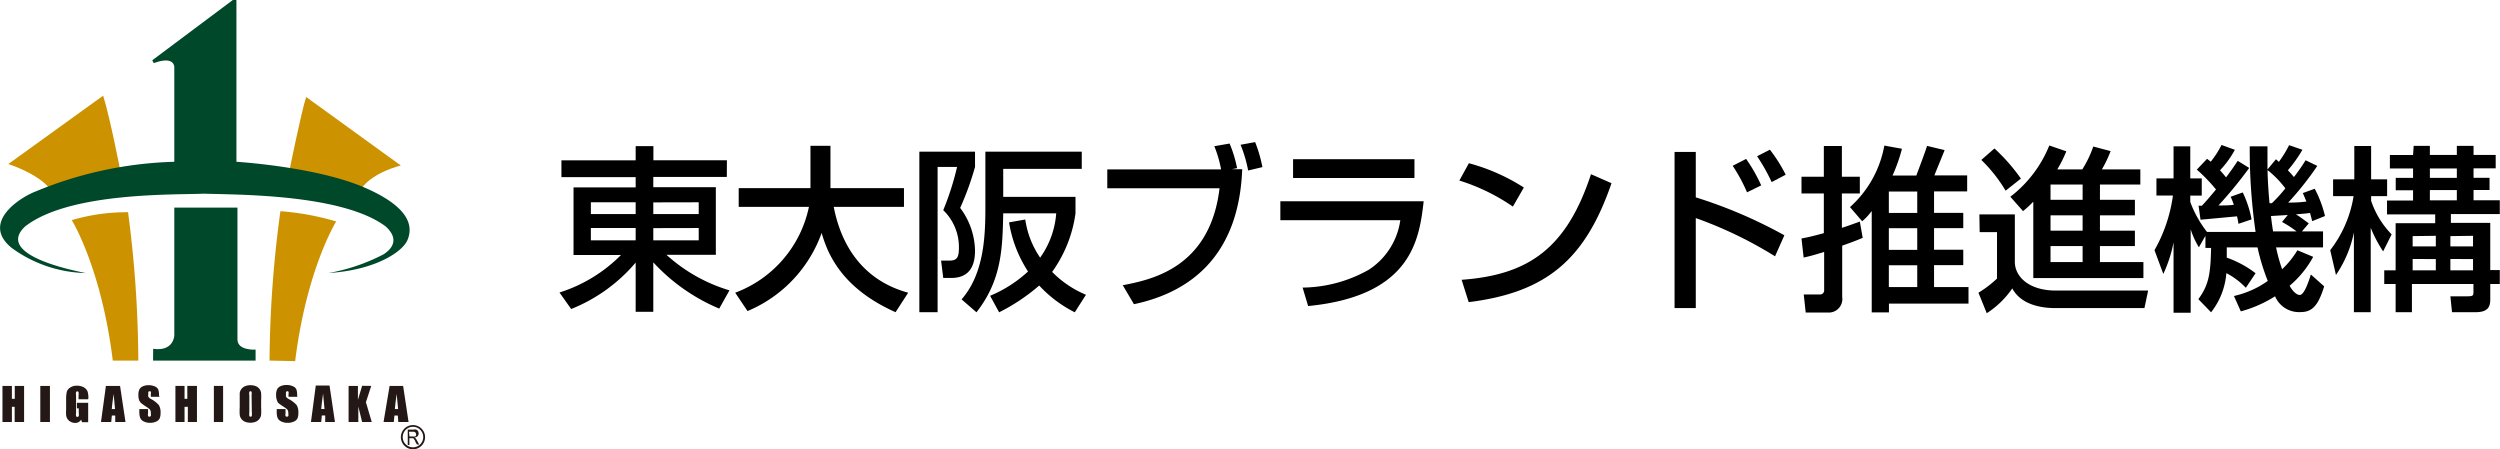<svg xmlns="http://www.w3.org/2000/svg" viewBox="0 0 243.84 43.82"><defs><style>.cls-1{fill:#231815;}.cls-2{fill:#cc9200;}.cls-3{fill:#00482a;}</style></defs><title>logo</title><g id="レイヤー_2" data-name="レイヤー 2"><g id="レイヤー_1-2" data-name="レイヤー 1"><path class="cls-1" d="M2.35,37.64v3.52H1.43V39.68H1.16v1.48H.24V37.64h.92V38.9h.28V37.64Z"/><path class="cls-1" d="M4.87,37.64v3.52H3.93V37.64Z"/><path class="cls-1" d="M8.59,38.94H7.66v-.32a1.54,1.54,0,0,0,0-.38.14.14,0,0,0-.24,0,1,1,0,0,0,0,.34v1.69a1,1,0,0,0,0,.31.12.12,0,0,0,.12.08.14.14,0,0,0,.14-.08,1,1,0,0,0,0-.33v-.42H7.5v-.54h1.1v1.89H8l-.09-.25a.65.65,0,0,1-.24.24.7.7,0,0,1-.34.08.91.91,0,0,1-.44-.11.83.83,0,0,1-.31-.28.85.85,0,0,1-.13-.35,4,4,0,0,1,0-.55v-1a3.41,3.41,0,0,1,.06-.73.75.75,0,0,1,.32-.42,1.14,1.14,0,0,1,.68-.19,1.29,1.29,0,0,1,.68.17.79.79,0,0,1,.35.39,2.06,2.06,0,0,1,.08.66Z"/><path class="cls-1" d="M11.71,37.64l.53,3.52h-1l0-.63h-.33l-.06.63h-1l.48-3.52Zm-.49,2.26q-.07-.6-.14-1.48-.14,1-.18,1.48Z"/><path class="cls-1" d="M15.56,38.7h-.85v-.26a.51.51,0,0,0,0-.23.12.12,0,0,0-.11-.05.14.14,0,0,0-.13.07.39.39,0,0,0,0,.2.57.57,0,0,0,0,.27.69.69,0,0,0,.26.22,2.63,2.63,0,0,1,.77.6,1.36,1.36,0,0,1,.16.75,1.32,1.32,0,0,1-.09.55.69.69,0,0,1-.34.3,1.35,1.35,0,0,1-.59.12,1.31,1.31,0,0,1-.63-.14.68.68,0,0,1-.34-.35,1.82,1.82,0,0,1-.08-.61V39.9h.85v.43a.56.56,0,0,0,0,.25.14.14,0,0,0,.13.06.15.15,0,0,0,.14-.07.4.4,0,0,0,0-.21.65.65,0,0,0-.08-.41,2.64,2.64,0,0,0-.43-.32,4.45,4.45,0,0,1-.45-.33.78.78,0,0,1-.18-.28,1.24,1.24,0,0,1-.07-.46,1.27,1.27,0,0,1,.1-.59.7.7,0,0,1,.33-.29,1.35,1.35,0,0,1,.56-.11,1.46,1.46,0,0,1,.61.12.64.64,0,0,1,.33.29,1.54,1.54,0,0,1,.08.59Z"/><path class="cls-1" d="M19.21,37.64v3.52h-.89V39.68H18v1.48h-.89V37.64H18V38.9h.27V37.64Z"/><path class="cls-1" d="M21.76,37.64v3.52h-.9V37.64Z"/><path class="cls-1" d="M25.47,39.7a7.49,7.49,0,0,1,0,.75.83.83,0,0,1-.16.4.86.86,0,0,1-.36.28,1.32,1.32,0,0,1-.53.1,1.37,1.37,0,0,1-.51-.09.85.85,0,0,1-.53-.68,7.36,7.36,0,0,1,0-.76v-.6q0-.53,0-.75a.83.83,0,0,1,.16-.4.84.84,0,0,1,.36-.28,1.33,1.33,0,0,1,.53-.1,1.36,1.36,0,0,1,.51.09.84.84,0,0,1,.37.28.83.83,0,0,1,.16.4,7.24,7.24,0,0,1,0,.76Zm-.93-1.16a1.07,1.07,0,0,0,0-.31.11.11,0,0,0-.11-.07.13.13,0,0,0-.11.06.78.78,0,0,0,0,.33v1.64a1.6,1.6,0,0,0,0,.38.11.11,0,0,0,.12.07.11.11,0,0,0,.12-.08,1.77,1.77,0,0,0,0-.39Z"/><path class="cls-1" d="M29,38.7h-.86v-.26a.49.49,0,0,0,0-.23.12.12,0,0,0-.11-.05.14.14,0,0,0-.13.07.39.39,0,0,0,0,.2.57.57,0,0,0,0,.27.7.7,0,0,0,.26.22,2.65,2.65,0,0,1,.78.6,1.35,1.35,0,0,1,.16.75,1.3,1.3,0,0,1-.09.55.7.7,0,0,1-.35.3,1.39,1.39,0,0,1-.6.12,1.34,1.34,0,0,1-.64-.14.68.68,0,0,1-.35-.35,1.78,1.78,0,0,1-.08-.61V39.9h.86v.43a.54.54,0,0,0,0,.25.14.14,0,0,0,.13.06.15.15,0,0,0,.14-.07.41.41,0,0,0,0-.21.65.65,0,0,0-.09-.41,2.67,2.67,0,0,0-.43-.32,4.45,4.45,0,0,1-.46-.33A.79.79,0,0,1,27,39a1.23,1.23,0,0,1-.07-.46,1.26,1.26,0,0,1,.11-.59.71.71,0,0,1,.34-.29,1.38,1.38,0,0,1,.56-.11,1.49,1.49,0,0,1,.62.12.64.64,0,0,1,.34.29,1.52,1.52,0,0,1,.08.59Z"/><path class="cls-1" d="M32.14,37.6l.53,3.56h-.95l0-.64h-.33l-.06.64h-1l.47-3.56Zm-.49,2.29q-.07-.6-.14-1.5-.14,1-.18,1.5Z"/><path class="cls-1" d="M36.21,37.64l-.52,1.59.57,1.93h-.94l-.37-1.51v1.51H34V37.64h.91V39l.41-1.37Z"/><path class="cls-1" d="M39.32,37.64l.53,3.52h-1l-.05-.63h-.33l-.06.63h-1L38,37.64Zm-.49,2.26q-.07-.6-.14-1.48-.14,1-.18,1.48Z"/><path class="cls-1" d="M40.28,43.82a1.18,1.18,0,1,1,1.18-1.18,1.18,1.18,0,0,1-1.18,1.18Zm0-2.19a1,1,0,1,0,1,1,1,1,0,0,0-1-1Z"/><path class="cls-1" d="M39.77,43.4v-1.5h.57a.67.67,0,0,1,.26,0,.42.42,0,0,1,.18.16.44.44,0,0,1,.05.22.4.4,0,0,1-.09.26.53.53,0,0,1-.31.13l.1.07a1.26,1.26,0,0,1,.14.22l.22.4h-.22l-.17-.3c0-.09-.09-.18-.12-.22a.39.39,0,0,0-.08-.1l-.08,0h-.29v.67Zm.17-.83h.36a.49.49,0,0,0,.18,0,.2.2,0,0,0,.1-.09.26.26,0,0,0,0-.13.23.23,0,0,0-.07-.17.28.28,0,0,0-.21-.07h-.41Z"/><path class="cls-2" d="M11.74,16.68s-1-5.18-1.68-7.35L.81,16s2.88.9,4.08,2.44Z"/><path class="cls-2" d="M28.25,16.54S29.37,11,29.86,9.46l9.23,6.68s-2.73.66-3.83,2.24Z"/><path class="cls-3" d="M14.93,35.17h10V34.1s-1.77.13-1.77-1V20.25H17V32.74s-.06,1.57-2.06,1.28Z"/><path class="cls-2" d="M13.49,35.17a113,113,0,0,0-1-14.47A19,19,0,0,0,7,21.47s2.89,4.64,4,13.7Z"/><path class="cls-2" d="M26.29,35.17A111.76,111.76,0,0,1,27.35,20.6a25.73,25.73,0,0,1,5.44,1s-2.89,4.64-4,13.62Z"/><path class="cls-3" d="M32.05,26.63a18.61,18.61,0,0,0,5.37-1.83c1.14-.74,1.32-1.7.19-2.72C33.34,18.89,23,19,19.9,18.89c-2.7.13-13.09-.2-17.44,3.19-3.44,3.19,7.12,4.7,5.78,4.55a12.72,12.72,0,0,1-7.1-2.45c-3-2.44.72-4.89,2.37-5.52A38,38,0,0,1,17,15.78l0-9.23s.05-1.15-2-.39l-.15-.28L22.71,0h.35V15.78s7.78.47,12.51,2.52,4.64,4,4.17,5.12S36.66,26.34,32.05,26.63Z"/><path d="M70.89,17.26H63.72v1h6.1v6.59H65a15.89,15.89,0,0,0,6.15,3.47l-1,1.78a18.45,18.45,0,0,1-6.43-4.51v4.82H62V25.61a16,16,0,0,1-6.29,4.53l-1.14-1.61a14.66,14.66,0,0,0,6-3.66H55.94V18.28H62v-1H54.76V15.64H62V14.25h1.73v1.38h7.17ZM57.63,20.88H62V19.73H57.63Zm0,2.56H62V22.24H57.63Zm6.09-3.7v1.14h4.43V19.73Zm0,2.51v1.19h4.43V22.24Z"/><path d="M71.71,28.55a11.42,11.42,0,0,0,7.19-8.37H72.05V18.35h7V14.22H81v4.13h7.17v1.83H81.32c.71,3.68,2.77,7.14,7.26,8.37l-1.23,1.9c-5.24-2.33-6.62-5.67-7.21-7.73a13,13,0,0,1-7.23,7.62Z"/><path d="M89.67,14.79H95.1v1.49a28,28,0,0,1-1.45,4,7.11,7.11,0,0,1,1.45,4.17c0,1.49-.55,2.66-2.32,2.66H92l-.21-1.69h.74c.76,0,1-.21,1-1.28A5,5,0,0,0,92,20.5a27.11,27.11,0,0,0,1.35-4.22H91.45V30.45H89.67ZM100,21.41a8.81,8.81,0,0,0,1.45,3.72,8.49,8.49,0,0,0,1.57-4.32H97.85c-.07,3.41-.14,6.5-2.61,9.65l-1.45-1.26c2.18-2.51,2.32-6.1,2.32-9V14.79h9.4v1.68H97.85V19.2h7.05v1.61a12.71,12.71,0,0,1-2.28,5.71,10.06,10.06,0,0,0,3.3,2.23l-1.09,1.71a12.16,12.16,0,0,1-3.47-2.61,18.87,18.87,0,0,1-3.91,2.61l-.88-1.61a12.56,12.56,0,0,0,3.7-2.37,12.34,12.34,0,0,1-1.85-4.79Z"/><path d="M119.93,14a12.21,12.21,0,0,1,.73,2.4l-.5.1h1c-.29,7.78-4.36,11.86-10.56,13.17l-1.09-1.85c2.78-.54,8.51-1.68,9.44-9.46H108V16.52H119.1a11.66,11.66,0,0,0-.66-2.26Zm1.81,2.63a13,13,0,0,0-.74-2.51l1.42-.26a13.24,13.24,0,0,1,.71,2.44Z"/><path d="M138.86,19.63c-.42,3.6-1.09,9.23-11.27,10.22l-.54-1.8a13.37,13.37,0,0,0,6.47-1.75,6.89,6.89,0,0,0,3.06-4.82h-11.7V19.63Zm-.9-4.1v1.83H126.12V15.53Z"/><path d="M147.56,20.15a19.28,19.28,0,0,0-5.22-2.54l.93-1.69a19.13,19.13,0,0,1,5.36,2.37Zm-5,7.14c6.47-.47,10.22-3,12.62-10.3l2,.88c-2.54,7.38-6.28,10.65-13.93,11.6Z"/><path d="M165.4,14.82v4.43a46,46,0,0,1,8.64,3.7L173.13,25a39.91,39.91,0,0,0-7.73-3.73v8.78h-2.07V14.82Zm5,3.94A16.44,16.44,0,0,0,169,16.17l1.31-.67a15.72,15.72,0,0,1,1.47,2.58Zm2.4-1a17.69,17.69,0,0,0-1.42-2.52l1.25-.64a14.89,14.89,0,0,1,1.54,2.44Z"/><path d="M175.71,23.26c.55-.1,1.14-.23,2.18-.52V18.87h-2.18V17.24h2.18v-3h1.76v3h1.75v1.63h-1.75v3.35c.4-.12.74-.24,1.75-.61l.28,1.59c-.5.21-1,.41-2,.76v5a1.32,1.32,0,0,1-1.43,1.52h-2.13l-.19-1.76h1.54a.4.4,0,0,0,.45-.45v-3.7c-1.12.35-1.45.43-2,.55Zm9.8-8.75a16.11,16.11,0,0,1-.92,2.61h2.32c.22-.59.76-2,1.05-2.89l1.71.41c-.12.33-.67,1.64-1,2.47h3.2v1.56h-3.23v2.09h2.85v1.49h-2.85v2.11h2.85v1.5h-2.85V28H192v1.61h-7.76v.86h-1.68V20.58a5.64,5.64,0,0,1-.93,1l-1.19-1.38a10.55,10.55,0,0,0,3.35-6Zm-1.28,4.17v2.09H187V18.68Zm0,3.58v2.11H187V22.26Zm0,3.61V28H187V25.87Z"/><path d="M193.06,20.91h3.46v4.63c0,1.45,1.38,2.8,4,2.8h9l-.36,1.71h-8.71c-1.21,0-3.29-.26-4.18-1.92a8.76,8.76,0,0,1-2.49,2.42l-.81-2a10.58,10.58,0,0,0,1.81-1.38V22.64h-1.69Zm1.47-6.43a17.88,17.88,0,0,1,2.58,2.94l-1.49,1.18a14.49,14.49,0,0,0-2.37-3Zm3.79,5.19a10.2,10.2,0,0,1-1,.92l-1.24-1.4a11.87,11.87,0,0,0,3.8-5l1.66.57a12.53,12.53,0,0,1-.88,1.76h2.44a10.59,10.59,0,0,0,1.07-2.23l1.69.45a11.67,11.67,0,0,1-.85,1.78h3.75V18h-3.94v1.49h3.41V21h-3.41v1.5h3.41V24h-3.41v1.56h4.24v1.56H198.32ZM200,18v1.49h3.13V18Zm0,3v1.5h3.13V21Zm0,3v1.56h3.13V24Z"/><path d="M219.05,28.07a7.21,7.21,0,0,0-1.9-1.43,7.06,7.06,0,0,1-1.49,3.82l-1.24-1.28c1-1.38,1.19-2.39,1.24-5h-.55V23l-.64,1.12a8.1,8.1,0,0,1-.8-1.75v8.13H212V23.64a13.12,13.12,0,0,1-1,3.08l-.86-2.32a14.83,14.83,0,0,0,1.8-5.33h-1.61V17.4H212V14.27h1.63V17.4h1.12v1.68h-1.12v.62a11,11,0,0,0,1.63,2.92H220a56.22,56.22,0,0,1-.57-8.35h1.73c0,.8,0,1.24,0,2.26l.83-1,.28.26a11,11,0,0,0,1-1.63l1.3.45a13.66,13.66,0,0,1-1.42,2c.21.22.38.4.59.66a18.33,18.33,0,0,0,1.14-1.64l1.14.55a29.49,29.49,0,0,1-2.84,3.58c1,0,1.3-.05,1.78-.1-.16-.38-.23-.55-.35-.83l1.16-.42a11.2,11.2,0,0,1,1,2.66l-1.25.5c-.12-.5-.16-.61-.21-.8-.45.07-1,.1-1.37.14.36.22.45.29,1.25.88l-.67.78h2.06v1.56H222a15.77,15.77,0,0,0,.59,2.13,8.73,8.73,0,0,0,1.49-1.85l1.54.64a9.82,9.82,0,0,1-2.3,2.82c.19.35.59.9,1,.9s.86-1.28,1.07-2l1.3,1.16c-.61,2-1.25,2.51-2.32,2.51a2.54,2.54,0,0,1-2.47-1.54,12.16,12.16,0,0,1-3.34,1.47l-.67-1.5a9.09,9.09,0,0,0,3.3-1.47,20.65,20.65,0,0,1-1-3.27h-3c0,.41,0,.64,0,1A10.08,10.08,0,0,1,220,26.65Zm-4.29-8c.33-.35.71-.78,1.38-1.59a16.71,16.71,0,0,0-1.87-1.94l1-1.05.36.28a9.47,9.47,0,0,0,1.05-1.63l1.3.47a9.27,9.27,0,0,1-1.45,2c.19.21.36.4.59.69.61-.81.85-1.18,1.14-1.61l1.12.69a42,42,0,0,1-3,3.66c.43,0,1.09,0,1.5-.07-.12-.33-.19-.52-.31-.78l1.18-.42a10.59,10.59,0,0,1,.86,2.63l-1.28.43a6.72,6.72,0,0,0-.14-.73l-3.56.33-.19-1.37Zm8.12-1.73a9.7,9.7,0,0,0-1.71-1.75c0,.78.1,2.3.19,3.23h.23A14.78,14.78,0,0,0,222.89,18.39Zm.26,2.63-1.64.1c.07.62.17,1.3.21,1.5H224a10.37,10.37,0,0,0-1.42-.92Z"/><path d="M227.28,24.4a11.57,11.57,0,0,0,2.28-5.27h-2V17.49h2.07V14.24h1.64v3.25h1.56v1.64h-1.56v.45a8.58,8.58,0,0,0,2,3.28l-.83,1.66a13.13,13.13,0,0,1-1.21-2.3v8.23h-1.64V22.67a11.29,11.29,0,0,1-1.75,4.15Zm8.14-10.17H237v.88h2.63v-.88h1.63v.88h2.16v1.31h-2.16v.92h1.56v1.19h-1.56v1h2.56v1.35h-4.77v.86h3.84v4.6h.93V27.7h-.93v1.52c0,.69-.22,1.23-1.43,1.23h-2.3L239,28.9h1.66c.55,0,.59-.07.59-.47V27.7h-6v2.75h-1.59V27.7h-1.11V26.37h1.11v-4.6h3.86v-.86h-4.7V19.56h2.54v-1h-1.69V17.35h1.69v-.92h-2.26V15.12h2.26Zm-.1,8.8v1h2.26V23Zm0,2.23v1.11h2.26V25.27ZM237,16.43v.92h2.63v-.92Zm0,2.11v1h2.63v-1Zm2,4.49v1h2.21V23Zm0,2.23v1.11h2.21V25.27Z"/></g></g></svg>